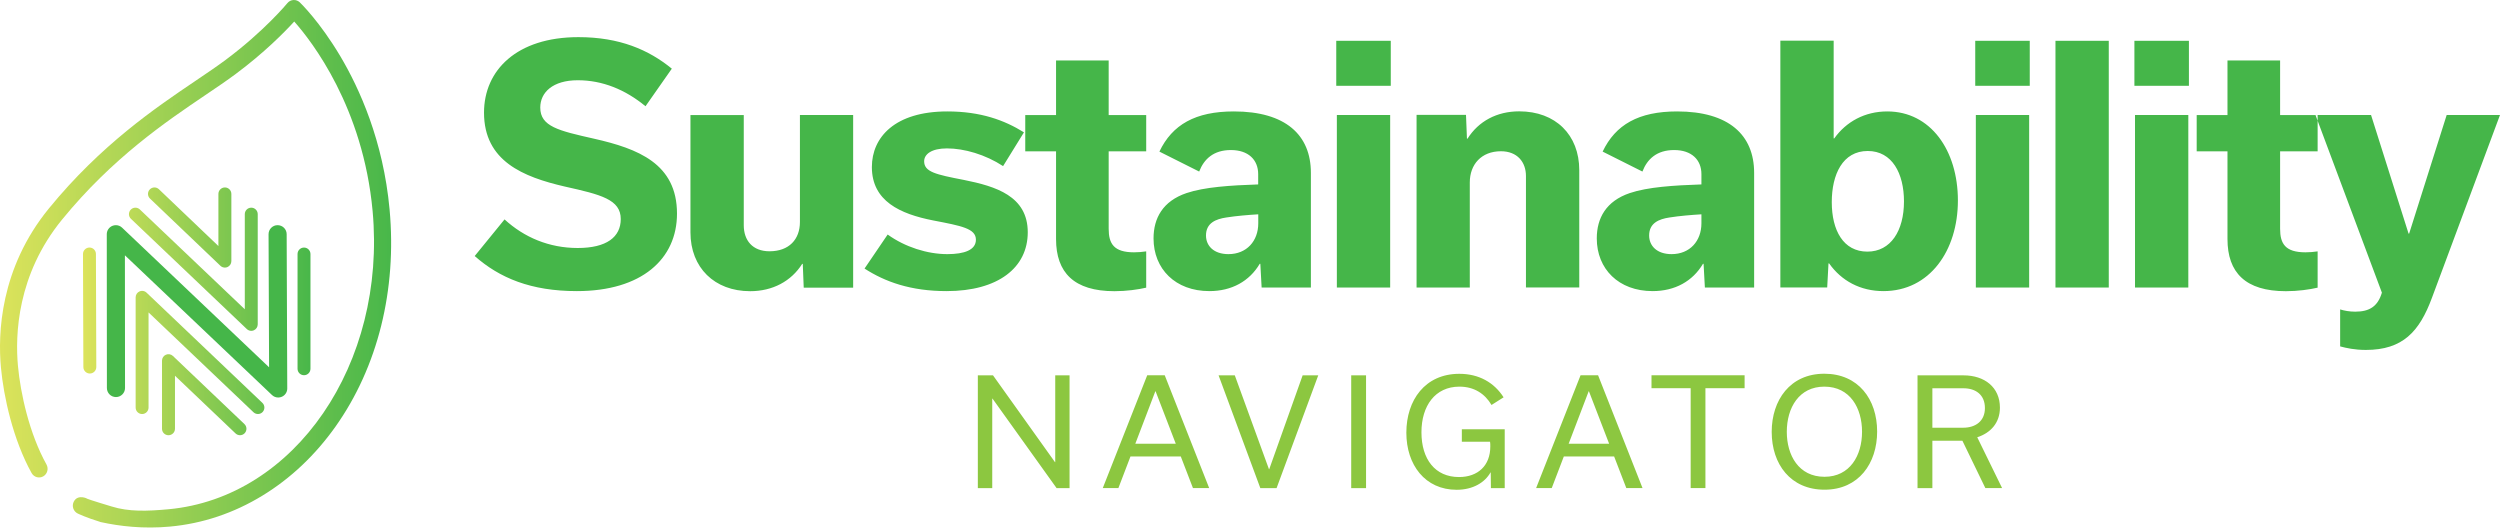 <svg width="4308" height="909" xmlns="http://www.w3.org/2000/svg" xmlns:xlink="http://www.w3.org/1999/xlink" xml:space="preserve" overflow="hidden"><defs><clipPath id="clip0"><rect x="116" y="727" width="4308" height="909"/></clipPath><linearGradient x1="259" y1="1263.5" x2="651" y2="1263.5" gradientUnits="userSpaceOnUse" spreadMethod="reflect" id="fill1"><stop offset="0" stop-color="#DCE35B"/><stop offset="0.5" stop-color="#92CD52"/><stop offset="1" stop-color="#48B74A"/></linearGradient><linearGradient x1="116" y1="1181.5" x2="790" y2="1181.5" gradientUnits="userSpaceOnUse" spreadMethod="reflect" id="fill2"><stop offset="0" stop-color="#DCE35B"/><stop offset="0.5" stop-color="#92CD52"/><stop offset="1" stop-color="#48B74A"/></linearGradient></defs><g clip-path="url(#clip0)" transform="translate(-116 -727)"><path d="M492.357 1061.16 492.357 1150.96 389.83 1053.08C385.366 1048.81 378.32 1049.02 374.101 1053.45 369.841 1057.92 370.005 1064.97 374.47 1069.19L495.839 1185.04C497.969 1187.05 500.713 1188.11 503.539 1188.11 505.014 1188.11 506.488 1187.83 507.922 1187.21 512.018 1185.45 514.681 1181.43 514.681 1176.96L514.681 1061.16C514.681 1055.01 509.684 1050 503.539 1050 497.395 1050 492.357 1055.01 492.357 1061.16M356.979 1087.93C352.515 1083.71 345.469 1083.87 341.25 1088.34 337.031 1092.81 337.195 1099.87 341.66 1104.09L541.306 1294.03C543.436 1296.04 546.18 1297.11 548.965 1297.11 550.44 1297.11 551.956 1296.82 553.348 1296.2 557.445 1294.44 560.107 1290.42 560.107 1285.95L560.107 1096.01C560.107 1089.86 555.11 1084.86 548.965 1084.86 542.821 1084.86 537.824 1089.86 537.824 1096.01L537.824 1259.95 356.979 1087.93M270.797 1370.67 270.797 1370.67C276.982 1370.63 281.938 1365.63 281.938 1359.48L281.283 1164.66C281.283 1158.51 276.286 1153.54 270.141 1153.54L270.1 1153.54C263.956 1153.59 259 1158.59 259 1164.74L259.655 1359.56C259.696 1365.71 264.694 1370.67 270.797 1370.67M304.795 1130.17 304.999 1395.69C304.999 1401.84 309.997 1406.84 316.141 1406.84L316.141 1406.84C322.285 1406.84 327.282 1401.84 327.282 1395.69L327.078 1156.21 587.838 1404.5C589.968 1406.51 592.712 1407.58 595.498 1407.58 596.972 1407.58 598.488 1407.29 599.921 1406.67 604.017 1404.91 606.68 1400.85 606.639 1396.38L605.574 1130.13C605.533 1123.98 600.577 1119.02 594.432 1119.02L594.392 1119.02C588.247 1119.06 583.291 1124.06 583.291 1130.21L584.274 1370.3 323.596 1122.09C320.36 1119.02 315.608 1118.16 311.512 1119.92 307.457 1121.68 304.795 1125.7 304.795 1130.17M417.52 1465.81 417.52 1374.48 521.89 1473.88C524.061 1475.93 526.805 1476.96 529.55 1476.96 532.499 1476.96 535.448 1475.81 537.619 1473.51 541.838 1469.04 541.674 1461.99 537.21 1457.77L413.998 1340.41C410.762 1337.33 406.01 1336.47 401.914 1338.24 397.818 1340 395.155 1344.02 395.155 1348.49L395.155 1465.85C395.155 1472 400.153 1477 406.297 1477 412.523 1476.96 417.52 1472 417.52 1465.81M371.971 1429.31 371.971 1265.37 552.816 1437.39C557.281 1441.61 564.326 1441.45 568.545 1436.98 572.764 1432.51 572.6 1425.46 568.135 1421.23L368.531 1231.29C366.401 1229.28 363.656 1228.22 360.871 1228.22 359.396 1228.22 357.881 1228.5 356.488 1229.12 352.392 1230.88 349.729 1234.9 349.729 1239.37L349.729 1429.31C349.729 1435.46 354.727 1440.46 360.871 1440.46 367.015 1440.46 371.971 1435.46 371.971 1429.31M639.859 1373.58C646.003 1373.58 651 1368.58 651 1362.43L651 1164.74C651 1158.59 646.003 1153.59 639.859 1153.59 633.715 1153.59 628.717 1158.59 628.717 1164.74L628.717 1362.43C628.717 1368.58 633.715 1373.58 639.859 1373.58" fill="url(#fill1)" fill-rule="evenodd"/><path d="M611 1396.4 611 1396.44C611 1402.67 607.31 1408.28 601.571 1410.73 599.603 1411.59 597.471 1412 595.421 1412 591.486 1412 587.632 1410.53 584.68 1407.7L331.24 1166.95 331.445 1395.63 331.445 1395.63C331.445 1395.63 331.445 1395.63 331.445 1395.67 331.445 1399.92 329.682 1403.85 326.853 1406.64 325.459 1408.03 323.778 1409.18 321.892 1409.99 320.006 1410.81 317.957 1411.22 315.825 1411.22 311.52 1411.22 307.585 1409.46 304.797 1406.68 301.968 1403.85 300.205 1399.96 300.205 1395.67L300 1130.68 300 1130.6C300 1124.37 303.731 1118.73 309.47 1116.27 311.438 1115.41 313.57 1115 315.62 1115 319.555 1115 323.409 1116.47 326.361 1119.3L579.679 1359.93 578.777 1130.68 578.777 1130.6C578.777 1126.34 580.499 1122.41 583.327 1119.59 584.721 1118.19 586.402 1117.05 588.247 1116.23 590.092 1115.45 592.142 1115 594.315 1115L594.355 1115C598.619 1115 602.555 1116.76 605.384 1119.54 608.212 1122.37 609.975 1126.26 609.975 1130.52L611 1396.4Z" fill="#45B649" fill-rule="evenodd"/><path d="M787.334 1087.93C776.452 969.475 735.177 879.015 702.492 823.962 666.862 764.038 633.931 732.356 632.581 731.047 629.636 728.222 625.627 726.749 621.618 727.035 617.568 727.281 613.805 729.205 611.227 732.397 610.819 732.889 571.507 780.533 504.787 830.224 490.019 841.235 472.347 853.146 453.653 865.794 384.601 912.416 290.023 976.311 200.232 1086.21 115.922 1189.44 112.24 1302.21 117.599 1360.25 122.221 1410.56 138.544 1484.77 170.451 1542.15 174.46 1549.36 183.46 1551.9 190.537 1547.84 197.614 1543.79 200.109 1534.66 196.1 1527.42 166.483 1474.17 151.266 1404.74 146.93 1357.55 142.021 1304.13 145.375 1200.33 222.935 1105.41 309.986 998.864 402.478 936.402 470.016 890.763 488.997 877.951 506.955 865.794 522.254 854.415 571.875 817.495 606.523 782.17 623.009 764.079 653.608 798.584 741.722 912.17 758.085 1090.67 782.261 1353.95 624.359 1584.48 406.118 1604.57 369.424 1607.93 337.926 1608.99 308.554 1599.83 308.554 1599.83 270.306 1588.37 264.906 1585.95 270.388 1588.16 250.261 1576.41 242.939 1591.84 239.421 1599.29 242.53 1608.22 249.811 1611.82 251.161 1612.47 265.315 1619.23 288.592 1626.31L288.51 1626.43C288.96 1626.51 289.41 1626.6 289.86 1626.72 289.982 1626.76 290.105 1626.8 290.228 1626.84L290.269 1626.8C322.095 1633.76 362.879 1638.67 408.859 1634.41 465.229 1629.22 518.982 1611.21 568.602 1580.83 617.077 1551.2 659.376 1511.17 694.269 1461.93 766.962 1359.27 800.056 1226.49 787.334 1087.93ZM264.129 1585.58C264.17 1585.62 264.375 1585.66 264.743 1585.83 264.456 1585.75 264.17 1585.62 264.129 1585.58Z" fill="url(#fill2)" fill-rule="evenodd"/><path d="M3445.86 1396.07 3499.38 1396.07C3520.5 1396.07 3536.41 1407.2 3536.41 1430.2 3536.41 1452.9 3519.9 1464.03 3499.09 1464.03L3445.86 1464.03 3445.86 1396.07ZM3537.15 1568.03 3566 1568.03 3523.18 1480.5C3546.52 1472.93 3562.28 1455.42 3562.28 1429.46 3562.28 1394.29 3535.67 1373.82 3499.68 1373.82L3420.28 1373.82 3420.28 1568.18 3445.86 1568.18 3445.86 1486.43 3497.6 1486.43 3537.15 1568.03ZM3195.01 1471.15C3195.01 1429.61 3216.12 1393.26 3259.69 1393.26 3304.3 1393.26 3324.67 1430.5 3324.67 1471 3324.67 1512.25 3303.56 1548.6 3259.99 1548.6 3215.38 1548.6 3195.01 1511.36 3195.01 1471.15M3168.99 1471.15C3168.99 1527.08 3201.7 1570.85 3259.99 1570.85 3319.02 1570.85 3350.69 1525.3 3350.69 1470.7 3350.69 1414.77 3317.98 1371 3259.69 1371 3200.66 1371 3168.99 1416.55 3168.99 1471.15M3054.79 1568.03 3054.79 1395.93 3122.3 1395.93 3122.3 1373.67 2961.86 1373.67 2961.86 1395.93 3029.36 1395.93 3029.36 1568.03 3054.79 1568.03ZM2819.11 1491.62 2853.61 1401.27 2854.05 1401.27 2888.85 1491.62 2819.11 1491.62ZM2918.44 1568.03 2946.39 1568.03 2869.81 1373.67 2839.63 1373.67 2763.05 1568.03 2789.97 1568.03 2810.78 1513.58 2897.47 1513.58 2918.44 1568.03ZM2635.03 1466.7 2635.03 1488.21 2683.65 1488.21C2684.09 1490.44 2684.09 1493.26 2684.09 1496.37 2684.09 1529.31 2662.83 1549.04 2630.12 1549.04 2589.23 1549.04 2565.44 1518.63 2565.44 1471.89 2565.44 1426.34 2589.08 1393.26 2630.86 1393.26 2656.29 1393.26 2674.73 1405.42 2686.18 1424.86L2706.99 1411.65C2690.79 1386.28 2664.62 1371.15 2630.71 1371.15 2571.83 1371.15 2539.42 1416.4 2539.42 1472.63 2539.42 1527.97 2571.68 1571 2626.1 1571 2654.21 1571 2674.73 1558.39 2684.39 1541.18L2684.84 1541.18 2685.14 1568.18 2708.93 1568.18 2708.93 1466.7 2635.03 1466.7ZM2469.98 1373.82 2444.4 1373.82 2444.4 1568.18 2469.98 1568.18 2469.98 1373.82ZM2360.69 1373.82 2303.14 1535.54 2302.69 1535.54 2243.81 1373.82 2215.86 1373.82 2287.82 1568.18 2315.78 1568.18 2387.6 1373.82 2360.69 1373.82ZM2072.37 1491.62 2106.86 1401.27 2107.31 1401.27 2142.1 1491.62 2072.37 1491.62ZM2171.69 1568.03 2199.65 1568.03 2123.07 1373.67 2092.89 1373.67 2016.31 1568.03 2043.22 1568.03 2064.04 1513.58 2150.73 1513.58 2171.69 1568.03ZM1934.38 1373.82 1934.38 1523.37 1933.93 1523.37 1827.17 1373.82 1801 1373.82 1801 1568.18 1825.83 1568.18 1825.83 1413.88 1826.28 1413.88 1936.76 1568.18 1959.06 1568.18 1959.06 1373.82 1934.38 1373.82Z" fill="#8CC740" fill-rule="evenodd"/><path d="M4332.13 925.117 4267.46 1129.49 4266.42 1129.49 4201.76 925.117 4106.02 925.117 4220.49 1231.31C4213.35 1255.13 4198.94 1264.06 4174.56 1264.06 4164.6 1264.06 4155.82 1262.42 4148.54 1260.19L4148.54 1323.9C4159.09 1326.72 4173.37 1330 4192.84 1330 4256.46 1330 4285.16 1298.44 4306.71 1240.24L4424 925.117 4332.13 925.117ZM3901.33 987.784 3954.4 987.784 3954.4 1139.02C3954.4 1196.63 3985.32 1228.78 4055.04 1228.78 4075.55 1228.78 4095.92 1225.95 4109.74 1222.68L4109.74 1160.16C4103.65 1161.2 4095.32 1161.8 4088.78 1161.8 4054 1161.8 4045.08 1146.91 4045.08 1121.31L4045.08 987.784 4109.74 987.784 4109.74 925.266 4045.08 925.266 4045.08 831.19 3954.4 831.19 3954.4 925.266 3901.33 925.266 3901.33 987.784ZM3886.91 925.117 3795.04 925.117 3795.04 1222.53 3886.91 1222.53 3886.91 925.117ZM3794 874.805 3887.95 874.805 3887.95 797.252 3794 797.252 3794 874.805ZM3749.84 797.252 3657.98 797.252 3657.98 1222.53 3749.84 1222.53 3749.84 797.252ZM3612.64 925.117 3520.77 925.117 3520.77 1222.53 3612.64 1222.53 3612.64 925.117ZM3519.73 874.805 3613.68 874.805 3613.68 797.252 3519.73 797.252 3519.73 874.805ZM3333.9 1160.6C3292.43 1160.6 3272.51 1123.99 3272.51 1075.31 3272.51 1027.68 3291.24 987.19 3334.5 987.19 3376.57 987.19 3396.93 1025.89 3396.93 1074.12 3396.93 1124.58 3374.19 1160.6 3333.9 1160.6M3361.56 1228.63C3441.23 1228.63 3489.85 1158.82 3489.85 1072.48 3489.85 986.147 3442.87 919.014 3368.1 919.014 3329.45 919.014 3297.34 936.727 3276.82 965.456L3275.78 965.456 3275.78 797.103 3183.91 797.103 3183.91 1222.38 3264.63 1222.38 3266.86 1180.85 3267.9 1180.85C3289.16 1210.92 3321.72 1228.63 3361.56 1228.63M2996.46 1164.92C2971.03 1164.92 2957.8 1150.48 2957.8 1132.77 2957.8 1111.18 2974.9 1104.49 2992.59 1101.81 3010.28 1098.98 3030.79 1097.34 3047.89 1096.3L3047.89 1111.78C3047.89 1142.3 3027.97 1164.92 2996.46 1164.92M3138.72 1222.53 3138.72 1024.85C3138.72 959.503 3095.01 919.014 3005.97 919.014 2939.67 919.014 2899.83 941.789 2877.68 988.232L2946.21 1022.62C2954.53 1001.03 2971.03 985.552 3000.92 985.552 3030.79 985.552 3047.89 1002.22 3047.89 1027.08L3047.89 1044.8C2999.73 1046.43 2955.57 1049.26 2924.51 1059.68 2883.63 1073.52 2867.57 1102.85 2867.57 1137.83 2867.57 1190.38 2905.18 1228.63 2963.75 1228.63 3002.4 1228.63 3032.88 1211.51 3050.57 1181.59L3051.61 1181.59 3053.84 1222.53 3138.72 1222.53ZM2556.88 1222.53 2648.75 1222.53 2648.75 1041.37C2648.75 1010.41 2668.67 987.636 2702.41 987.636 2730.66 987.636 2745.52 1006.39 2745.52 1030.21L2745.52 1222.38 2837.39 1222.38 2837.39 1020.23C2837.39 959.354 2796.51 918.865 2733.93 918.865 2695.28 918.865 2663.76 935.984 2644.88 965.904L2643.84 965.904 2642.21 924.969 2557.03 924.969 2557.03 1222.53ZM2511.54 925.117 2419.67 925.117 2419.67 1222.53 2511.54 1222.53 2511.54 925.117ZM2418.63 874.805 2512.58 874.805 2512.58 797.252 2418.63 797.252 2418.63 874.805ZM2232.81 1164.92C2207.39 1164.92 2194.16 1150.48 2194.16 1132.77 2194.16 1111.18 2211.25 1104.49 2228.94 1101.81 2246.63 1098.98 2267.15 1097.34 2284.24 1096.3L2284.24 1111.78C2284.24 1142.3 2264.32 1164.92 2232.81 1164.92M2374.92 1222.53 2374.92 1024.85C2374.92 959.503 2331.22 919.014 2242.17 919.014 2175.87 919.014 2136.03 941.789 2113.88 988.232L2182.41 1022.62C2190.74 1001.03 2207.24 985.552 2237.12 985.552 2267 985.552 2284.1 1002.22 2284.1 1027.08L2284.1 1044.8C2235.93 1046.43 2191.78 1049.26 2160.71 1059.68 2119.83 1073.52 2103.78 1102.85 2103.78 1137.83 2103.78 1190.38 2141.39 1228.63 2199.96 1228.63 2238.61 1228.63 2269.08 1211.51 2286.77 1181.59L2287.81 1181.59 2290.04 1222.53 2374.92 1222.53ZM1882.72 987.784 1935.79 987.784 1935.79 1139.02C1935.79 1196.63 1966.71 1228.78 2036.43 1228.78 2056.95 1228.78 2077.31 1225.95 2091.14 1222.68L2091.14 1160.16C2085.04 1161.2 2076.72 1161.8 2070.18 1161.8 2035.39 1161.8 2026.47 1146.91 2026.47 1121.31L2026.47 987.784 2091.14 987.784 2091.14 925.266 2026.47 925.266 2026.47 831.19 1935.79 831.19 1935.79 925.266 1882.72 925.266 1882.72 987.784ZM1747.15 1228.63C1836.19 1228.63 1887.03 1188.14 1887.03 1127.26 1887.03 1064.74 1831.73 1048.07 1777.03 1037.06 1728.42 1027.68 1708.5 1023.21 1708.5 1004.9 1708.5 992.697 1721.28 982.724 1747.74 982.724 1777.62 982.724 1814.04 993.292 1844.52 1013.24L1880.49 955.037C1846.75 934.049 1805.87 919.014 1748.34 919.014 1658.25 919.014 1618.41 963.373 1618.41 1014.88 1618.41 1073.52 1667.02 1095.7 1724.11 1106.87 1772.72 1116.25 1797.69 1120.71 1797.69 1140.06 1797.69 1157.78 1777.77 1164.92 1748.49 1164.92 1714.15 1164.92 1675.5 1152.71 1645.62 1131.13L1605.78 1189.78C1641.01 1212.55 1685.16 1228.63 1747.15 1228.63M1586.3 925.117 1494.43 925.117 1494.43 1109.55C1494.43 1139.47 1475.7 1160.01 1441.96 1160.01 1412.67 1160.01 1397.66 1141.1 1397.66 1115.2L1397.66 925.266 1305.79 925.266 1305.79 1127.41C1305.79 1188.29 1347.26 1228.78 1408.66 1228.78 1447.31 1228.78 1479.42 1211.66 1498.3 1181.74L1499.34 1181.74 1500.97 1222.68 1586.15 1222.68 1586.15 925.117ZM1110.01 1228.63C1221.8 1228.63 1282.6 1173.26 1282.6 1095.11 1282.6 1008.77 1215.11 983.17 1139.89 966.053 1078.49 952.209 1046.98 945.064 1046.98 912.316 1046.98 886.267 1068.53 865.278 1111.64 865.278 1154.16 865.278 1193.55 881.354 1228.34 910.083L1273.68 845.332C1233.84 812.733 1183.59 791 1112.68 791 1006.54 791 950.055 848.011 950.055 921.098 950.055 1004.75 1017.54 1031.85 1089.49 1048.52 1151.48 1062.36 1185.68 1070.7 1185.68 1104.49 1185.68 1135.45 1161.3 1154.35 1111.5 1154.35 1062.29 1154.35 1019.18 1136.04 985.435 1105.08L934 1168.2C976.813 1206.01 1030.92 1228.63 1110.01 1228.63" fill="#45B649" fill-rule="evenodd"/></g></svg>